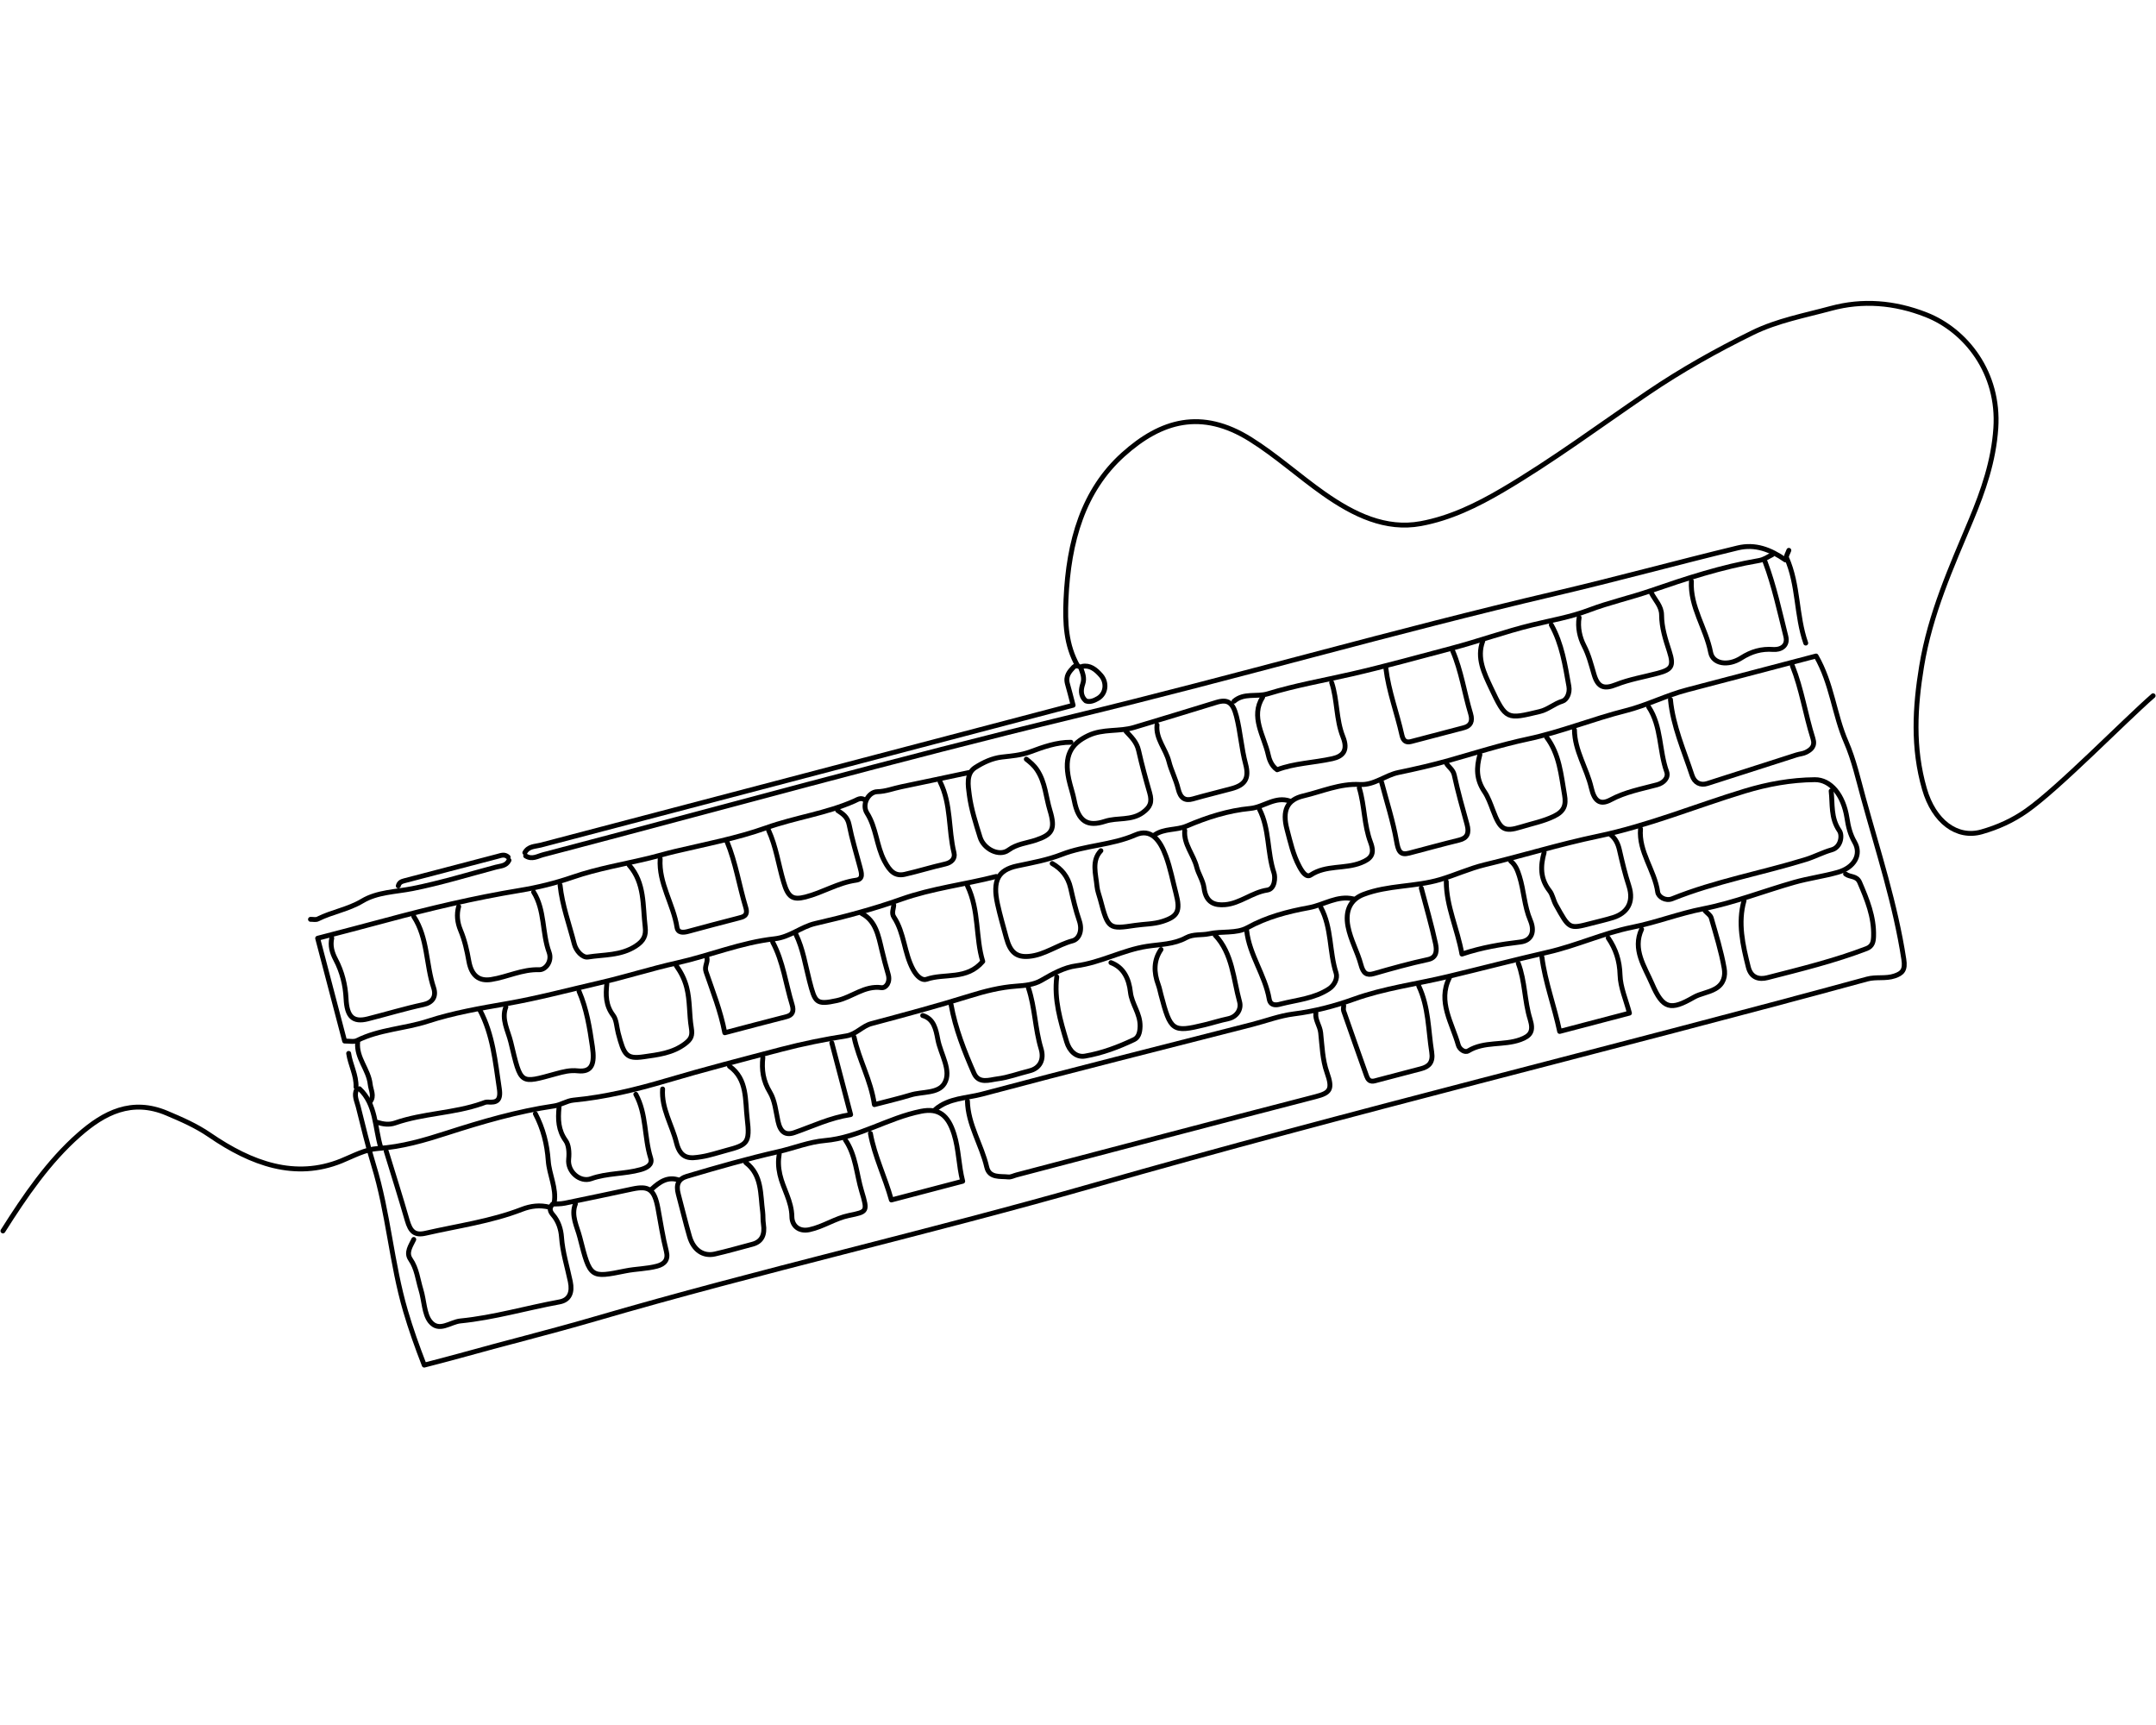 <?xml version="1.0" encoding="UTF-8"?>
<svg id="Layer_1" data-name="Layer 1" xmlns="http://www.w3.org/2000/svg" viewBox="0 0 750 600">
  <defs>
    <style>
      .cls-1 {
        fill: none;
        stroke: #000;
        stroke-linecap: round;
        stroke-linejoin: round;
        stroke-width: 1.7px;
      }
    </style>
  </defs> 
  <g id="k9E4o9">
    <g>
      <path class="cls-1" d="m622.28,191.42c-.29.88-1.05,2.01-.79,2.6,4.2,9.49,3.29,20.03,6.67,29.66"/>
      <path class="cls-1" d="m124.06,378.96c-.99,2,.03,3.96.53,5.9,1.74,6.79,3.31,13.64,5.37,20.32,5.13,16.66,6.2,34.11,11.11,50.83,1.83,6.24,3.98,12.28,6.51,18.81,4.1-1.08,8.15-2.08,12.17-3.21,15.73-4.4,31.59-8.3,47.28-12.88,57.45-16.77,115.86-29.97,173.39-46.42,89.28-25.53,179.53-47.35,269.1-71.77,3.17-.86,6.43-.02,9.54-1.08,2.72-.93,3.79-2.06,3.22-5.77-2.93-19.14-8.97-37.52-14.07-56.09-1.79-6.5-3.31-13.35-6-19.53-4.17-9.54-4.91-20.29-10.46-29.89l-13.87,3.64c-10.32,2.71-20.63,5.44-30.95,8.12-7.3,1.89-14.11,5.42-21.36,7.24-11.49,2.88-22.49,7.41-34.12,9.88-9.28,1.97-18.36,4.88-27.5,7.46-5.74,1.62-11.63,2.96-17.51,4.18-4.6.96-8.4,4.46-13.39,4.17-6.9-.4-13.14,2.43-19.63,3.96-5.71,1.34-7.47,5.11-5.7,11.73,1.16,4.35,2.09,8.74,4.27,12.8,1.09,2.05,2.47,3.98,3.96,2.99,5.37-3.56,11.88-2,17.54-4.27,3.43-1.37,4.84-2.96,3.29-7.08-2.31-6.12-2.05-12.71-3.92-18.9"/>
      <path class="cls-1" d="m125.03,378.7c5.85,5.44,5.31,13.45,7.42,20.39"/>
      <path class="cls-1" d="m749,242c-10.39,9.09-32.8,32.1-44.02,40-4.81,3.39-9.98,5.73-15.64,7.34-8.59,2.44-16.62-3.59-19.88-14.9-4.15-14.37-3.33-28.49-1-42.66,3.04-18.45,10.36-34.55,17.22-50.95,4.2-10.06,7.84-20.46,8.6-31.89,1.29-19.23-10.38-34.02-24.25-39.46-11.07-4.34-22.14-5.18-33.13-2.2-9.18,2.49-18.62,4.22-27.24,8.45-12.52,6.14-24.72,12.99-36.4,20.91-16.79,11.39-33.14,23.58-50.56,33.82-8.97,5.27-18.26,9.79-28.47,11.67-12.18,2.24-23.21-3.05-33.74-10.45-8.61-6.05-16.53-13.24-25.48-18.85-17.08-10.71-31.17-6.52-44.26,5.24-13.91,12.48-19.05,30.18-19.93,50.44-.35,8.06-.05,15.8,4.07,23.11"/>
      <path class="cls-1" d="m182.86,297.71c2.21,1.4,4.14.09,6.09-.42,61.59-16.13,122.94-33.23,184.82-48.19,55.91-13.52,111.17-29.52,167.15-42.63,21.27-4.98,42.33-10.76,63.56-15.89,6.07-1.47,11.36.52,16.6,4.18"/>
      <path class="cls-1" d="m376.47,231.79c2.66-.54,4.67,1.01,6.51,3.12,2.16,2.47,1.82,6.33-1.02,8.01-1.22.72-2.8,1.44-4.23.87-2.15-1.9-1.59-4.36-1.07-5.9.7-2.1-.07-3.73-.62-5.38-.3-.9-1.9-1.2-2.57-.47-1.39,1.52-2.95,3.09-2.11,5.92.66,2.25,1.2,4.53,1.94,7.34l-5.32,1.4c-59.97,15.74-119.94,31.48-179.9,47.26-1.95.51-4.28.32-5.51,2.62"/>
      <path class="cls-1" d="m470.85,312.68c-5.65-1.36-10.32,2.09-15.5,3.03-7.39,1.35-14.65,3.23-21.47,6.99-3.8,2.1-8.87,1.1-13.34,2.1-2.43.55-5.43,0-7.92,1.36-4.26,2.34-9.06,2.28-13.69,3-8.44,1.31-16.02,5.66-24.61,6.78-4.08.53-8.24,2.81-12.11,5.08-2.53,1.48-5.68,1.77-8.76,1.99-5.51.4-10.85,1.75-16.15,3.4-11.3,3.53-22.74,6.57-34.17,9.63-3.18.85-5.3,3.73-8.71,4.27-7.58,1.2-15.13,2.72-22.55,4.66-13.38,3.51-26.78,6.95-40.05,10.89-10.54,3.12-21.29,5.73-32.33,6.79-2.39.23-4.29,1.67-6.73,2.03-12.74,1.87-25.07,5.47-37.32,9.42-7.75,2.5-15.63,4.82-23.93,5.37-4.5.3-8.6,2.62-12.81,4.33-15.98,6.45-31.12,1.03-45.77-9.02-4.74-3.25-9.79-5.43-14.9-7.59-12.18-5.14-21.81-.2-30.59,7.54-10.53,9.27-18.67,21.16-26.42,33.42"/>
      <path class="cls-1" d="m336.54,382.96c.19,8.26,4.91,15.17,6.72,23,.9,3.88,4.73,3.1,7.46,3.41.96.11,1.93-.45,2.9-.7,34.66-9.1,69.3-18.26,104-27.22,5.12-1.32,6.06-2.54,4-8.37-1.59-4.5-1.71-9.31-2.2-13.83-.28-2.55-1.99-4.46-1.67-6.88"/>
      <path class="cls-1" d="m121.29,366.4c.57,3.96,2.73,7.6,2.56,11.71"/>
      <path class="cls-1" d="m330.84,349.43c1.51,8.36,4.62,16.2,7.96,23.84,1.68,3.84,5.44,2.32,8.14,1.99,3.79-.47,7.42-1.87,11.15-2.78,3.67-.9,5.21-3.89,4.06-7.71-2.11-6.98-2.1-14.3-4.41-21.19"/>
      <path class="cls-1" d="m124.41,362.56c-.49,5.46,3.8,9.41,4.37,14.56.23,2.06,1.53,4.15,0,6.03"/>
      <path class="cls-1" d="m177.06,299.23c-.96,2.02-2.89,1.94-4.54,2.38-9.66,2.57-19.25,5.53-29.05,7.47-5.91,1.17-12.2,1.17-17.45,4.31-4.91,2.94-10.46,3.76-15.46,6.26-.71.36-1.69.09-2.55.12"/>
      <path class="cls-1" d="m494.42,308.91c1.68,6.4,3.55,12.77,4.94,19.23.47,2.2.62,4.92-2.56,5.6-6.35,1.36-12.62,3.11-18.87,4.91-2.55.74-3.7-.11-4.5-3.1-1.21-4.52-3.61-8.61-4.51-13.31-1.07-5.55.89-9.42,5.39-11.14,8.55-3.26,17.9-2.59,26.57-5.14,5.28-1.56,10.35-3.92,15.69-5.2,13.13-3.14,26.03-7.15,39.28-9.91,17.5-3.64,34.1-10.54,51.18-15.72,7.89-2.39,15.97-3.86,24.29-3.94,5.43-.05,9.92,5.22,11.18,13.32.47,3.03,1.08,5.66,2.67,8.42,2.48,4.3-.11,8.86-5.9,10.49-4.97,1.4-10.14,2.07-15.11,3.48-10.59,3.01-20.92,7.1-31.69,9.2-8.39,1.64-16.32,4.75-24.7,6.43-9.93,1.99-19.31,6.37-29.25,8.65-11.7,2.69-23.31,5.72-34.98,8.52-10.86,2.61-21.99,4.01-32.59,7.83-6.73,2.42-13.69,4.24-20.88,5.14-4.94.62-9.69,2.44-14.53,3.68-31.32,8.03-62.69,15.88-93.93,24.22-5.44,1.45-11.49,1.32-16.19,5.29"/>
      <path class="cls-1" d="m166.97,351.39c4.5,8.54,5.32,17.92,6.72,27.23.66,4.37-1.05,4.94-4.03,4.7-.65-.05-1.3.26-1.93.48-9.81,3.47-20.46,3.37-30.27,6.79-2.15.75-4.16.42-6.27-.22"/>
      <path class="cls-1" d="m570.68,288.29c-.69,8.03,4.92,14.37,5.98,22.01.22,1.6,2.69,3.26,5.06,2.3,15.08-6.08,31.09-8.9,46.54-13.68,2.97-.92,5.87-2.48,8.95-3.34,3.18-.89,3.77-4.99,2.66-6.61-3.08-4.52-2.33-9.2-2.87-13.86"/>
      <path class="cls-1" d="m402.49,252.14c-.51,4.86,3.06,8.37,4.16,12.8.76,3.04,2.41,6.17,3.19,9.42.78,3.25,2.34,4.31,5.09,3.53,4.48-1.29,9.03-2.36,13.53-3.59,4.51-1.23,6.21-3.43,4.85-8.51-1.48-5.54-1.8-11.18-3.2-16.67-1.24-4.84-3.01-6.02-6.94-4.82-9.57,2.92-19.13,5.88-28.72,8.73-5.14,1.53-10.71.38-15.83,2.79-6.15,2.89-8.55,7.08-6.81,15.25.53,2.47,1.41,4.88,1.88,7.35,1.42,7.45,4.69,9.22,10.71,7.26,4.33-1.41,9.15-.12,13.2-3.1,2.5-1.84,3.28-3.53,2.33-6.82-1.4-4.86-2.73-9.76-3.84-14.69-.68-3.01-2.59-4.75-4.39-6.7"/>
      <path class="cls-1" d="m573.51,245.88c4.5,6.8,3.62,15.15,6.27,22.53.74,2.07-1,3.92-3.3,4.54-5.48,1.47-11.07,2.48-16.22,5.25-3.62,1.94-5.63.48-6.69-4.13-1.58-6.86-5.78-12.91-5.87-20.2"/>
      <path class="cls-1" d="m259.46,404.4c5.69,4.29,5.02,11.1,5.85,17.15.16,1.2.04,2.77.26,4.19.59,3.76-.6,6.19-3.83,7.04-4.35,1.15-8.68,2.4-13.07,3.4-4.08.92-7.45-1.41-8.81-6.11-1.41-4.86-2.57-9.79-3.89-14.68-.93-3.46.08-5.38,3.02-6.25,10.55-3.14,21.12-6.14,31.87-8.59,5.33-1.21,10.56-3.36,16.03-3.83,11.91-1.03,22.02-7.91,33.53-10.19,5.96-1.18,9.33,1.14,11.45,7.92,1.68,5.36,1.58,10.84,3.02,16.42-8.38,2.2-16.44,4.31-24.81,6.51-2.21-7.98-5.84-15.17-7.29-23.14"/>
      <path class="cls-1" d="m236.25,410.49c-3.93-1.42-6.8.61-9.52,3.1"/>
      <path class="cls-1" d="m403.87,330.26c-2.54,3.7-2.59,7.83-.92,12.32.4,1.09.61,2.25.91,3.38,3.34,12.71,4.05,13.21,15.16,10.5,2.75-.67,5.46-1.54,8.23-2.12,2.92-.61,4.69-3.23,3.96-5.9-2.18-7.92-2.45-16.75-8.48-23.14"/>
      <path class="cls-1" d="m310.9,314.82c-.08,1.4-.86,2.78.08,4.2,3.63,5.48,3.52,12.45,6.67,18.24,1.36,2.49,3.17,3.88,4.67,3.36,6.33-2.19,13.98.36,19.55-6.21-2.55-8.2-1.19-17.7-5.33-26.33"/>
      <path class="cls-1" d="m606.7,313.25c-2.22,7.71-.44,15.48,1.49,23.16.95,3.76,3.82,4.37,6.58,3.66,11.63-2.98,23.3-5.83,34.57-10.14,2.13-.82,2.37-2.52,2.42-4.37.19-6.65-2.27-12.67-4.84-18.64-1.06-2.45-3.37-1.71-4.91-2.94"/>
      <path class="cls-1" d="m265.37,367.83c-.46,4.27.05,8.1,2.48,12.1,1.69,2.79,2.05,6.64,2.79,10.06.82,3.78,2.59,5.04,5.72,3.95,6.32-2.2,12.38-5.16,19.55-6.25-2.3-8.76-4.42-16.86-6.55-24.96"/>
      <path class="cls-1" d="m559.45,326.25c2.62,3.87,3.97,7.88,4.11,12.88.11,4.28,2.07,8.67,3.27,13.26-8.22,2.16-15.96,4.19-24.28,6.37-1.87-8.87-5.02-17.1-6.17-25.85"/>
      <path class="cls-1" d="m459.49,315.66c3.81,7.11,2.89,15.3,5.29,22.77.58,1.79-.47,4.23-2.49,5.55-5.12,3.36-11.09,3.79-16.74,5.23-.43.11-3.53,1.21-4.02-1.66-1.44-8.4-6.92-15.35-7.86-23.9"/>
      <path class="cls-1" d="m175.97,350.24c-1.64,4.28.76,8.24,1.72,12.23,3.6,14.99,3.03,14.48,15.76,11,2.42-.66,4.78-1.3,7.54-1,4.91.53,5.97-2.38,5.09-8.38-.97-6.62-1.99-13.14-4.66-19.32"/>
      <path class="cls-1" d="m588.38,202.13c-.5,8.99,5.07,16.34,6.7,24.82.76,3.94,5.99,4.87,10.63,1.91,3.51-2.24,7.01-3.27,11.18-2.96,2.31.17,5.23-1.04,4.33-4.62-2.18-8.68-4.04-17.47-7.2-25.88"/>
      <path class="cls-1" d="m229.65,298.71c-.56,8.53,4.58,15.71,5.85,23.84.32,2.05,2.27,1.86,3.88,1.42,5.78-1.61,11.6-3.08,17.4-4.6,1.7-.45,3.55-.73,2.65-3.71-2.31-7.64-3.49-15.61-6.57-23.03"/>
      <path class="cls-1" d="m525.55,299.53c1.62,1.32,2.34,3.14,3,5.24,1.59,5.03,1.68,10.34,3.8,15.34,1.57,3.69.71,7.06-3.56,7.56-6.66.79-13.27,1.85-20.23,4.19-1.61-8.94-5.43-16.65-5.45-25.24"/>
      <path class="cls-1" d="m115.41,326.29c-.58,2.67.06,5,1.38,7.51,2.2,4.17,3.36,8.8,3.59,13.52.3,6.3,2.38,8.38,7.58,7.07,6.46-1.64,12.85-3.58,19.37-4.98,3.15-.67,4.53-2.81,3.52-5.84-2.71-8.15-2.01-17.27-6.9-24.77"/>
      <path class="cls-1" d="m299.78,317.74c4.86,2.53,5.78,7.67,6.96,12.66.67,2.84,1.41,5.67,2.23,8.47.83,2.81-.8,4.87-2.36,4.66-5.87-.81-10.18,3.33-15.43,4.48-7.37,1.61-7.64.68-9.59-6.78-1.42-5.46-2.23-11.13-4.73-16.27"/>
      <path class="cls-1" d="m134.35,400.41c2.45,8.01,4.99,16,7.3,24.05,1.12,3.89,2.57,5.37,6.39,4.49,11.22-2.57,22.68-4.11,33.5-8.3,3.06-1.19,6.28-1.61,9.63-.74"/>
      <path class="cls-1" d="m482.1,232.45c.96,7.97,3.86,15.49,5.59,23.29.46,2.06,1.54,2.62,3.17,2.19,6.12-1.61,12.25-3.23,18.38-4.82,2.31-.6,3.14-2.18,2.34-4.85-2.19-7.27-3.24-14.88-6.26-21.9"/>
      <path class="cls-1" d="m159.56,315.3c-.79,2.77-.48,5.59.65,8.28,1.45,3.47,2.23,7.02,2.89,10.73.92,5.13,3.58,7.04,7.77,6.39,5.62-.87,10.77-3.61,16.73-3.41,2.14.07,4.57-2.88,3.41-6.07-2.49-6.84-1.42-14.54-5.38-20.94"/>
      <path class="cls-1" d="m372.54,258.18c-4.97-.04-9.61,1.64-14.11,3.31-3.27,1.21-6.53,1.44-9.88,1.83-3.37.39-6.5,1.84-9.35,3.68-3.19,2.06-2.42,6.32-2,9.54.65,4.95,2.25,9.86,3.74,14.68,1.27,4.11,6.62,6.84,9.85,4.47,2.97-2.18,6.31-2.41,9.49-3.46,5.8-1.93,6.96-3.81,4.95-10.4-1.42-4.66-1.58-9.67-4.46-14.01-1.14-1.71-2.39-2.67-3.75-3.77"/>
      <path class="cls-1" d="m194.46,385.23c-.38,4.05-.32,7.83,2.35,11.55,1,1.4,1.27,3.9,1.01,6.39-.47,4.43,3.99,8.19,7.8,6.82,5.59-2.01,11.62-1.58,17.27-3.18,2.04-.58,4.19-1.66,3.46-3.98-2.3-7.3-1.39-15.28-5.17-22.2"/>
      <path class="cls-1" d="m291.4,281.9c1.77,1.2,3.43,2.18,3.99,5,.97,4.95,2.48,9.81,3.77,14.7.52,1.99,1.26,4.2-1.38,4.56-6.21.86-11.6,4.31-17.6,5.84-4.54,1.16-6.05.01-7.6-5.24-1.77-5.98-2.6-12.23-5.21-17.95"/>
      <path class="cls-1" d="m493.53,342.95c3.45,7.32,3.3,15.26,4.51,22.97.57,3.64-1.01,5.1-3.68,5.8-5,1.3-9.99,2.62-14.99,3.93-1.48.39-3.08,1.14-3.97-1.37-2.68-7.55-5.36-15.09-7.99-22.66-.19-.53,0-1.2.01-1.81"/>
      <path class="cls-1" d="m571.06,323.21c-3.27,7.01,1.1,13.1,3.61,18.94,3.84,8.95,6.52,9.35,14.51,4.75,2.33-1.34,5.06-1.57,7.53-2.98,2.98-1.69,3.55-4.49,3.08-7.14-1.04-5.91-2.85-11.72-4.51-17.51-.27-.95-1.4-1.65-2.13-2.46"/>
      <path class="cls-1" d="m412.13,288.85c-.42,4.83,3.07,8.38,4.17,12.8.55,2.21,2.22,4.68,2.54,7.16.68,5.33,3.86,6.15,7.32,5.86,5.24-.44,9.45-4.3,14.69-5.08,2.75-.41,2.8-4.55,2.34-5.93-2.45-7.29-1.51-15.26-5.09-22.23"/>
      <path class="cls-1" d="m320.98,353.23c3.84,1.11,4.59,4.74,5.25,8.28.96,5.19,4.97,10.94,2.28,15.37-2.16,3.55-7.66,2.75-11.65,3.96-3.99,1.22-8.06,2.15-12.69,3.37-1.24-8.6-5.4-15.61-7.07-23.5"/>
      <path class="cls-1" d="m211.09,342.23c-.4,3.85-.42,7.47,2.23,10.96,1.14,1.49,1.19,4.05,1.73,6.12,2.02,7.7,2.83,9.14,8.91,8.26,4.86-.7,10-1.24,14.35-4.53,2.07-1.57,2.66-2.73,2.18-5.57-.78-4.65-.42-9.38-1.63-14.07-.74-2.86-1.99-5.24-3.6-7.51"/>
      <path class="cls-1" d="m515.8,222.99c-2.17,5.81.49,11.19,2.81,16.14,5.35,11.39,5.54,11.11,17.06,8.35,2.88-.69,5.04-2.76,7.84-3.59,1.47-.44,2.69-2.73,2.25-5.21-1.31-7.33-2.42-14.72-6.11-21.34"/>
      <path class="cls-1" d="m439.24,242.49c-4.33,6.8.49,13.46,1.94,20.04.23,1.03.87,3.71,3.09,5.21,5.88-2.26,12.66-2.42,19.2-3.85,3.65-.8,5.6-2.85,3.7-7.6-2.43-6.08-1.9-12.73-3.93-18.89"/>
      <path class="cls-1" d="m176.76,298.11c-1.24-1.13-2.46-.56-3.68-.24-10.8,2.83-21.6,5.68-32.41,8.48-1,.26-1.82.58-2.12,1.79"/>
      <path class="cls-1" d="m514.8,262.5c-1.23,4.45-1.35,8.55,1.65,12.95,1.15,1.69,2.07,4.18,2.9,6.39,2.54,6.7,3.8,7.65,9.79,5.79,3.82-1.19,7.73-1.92,11.48-3.74,3.55-1.72,4.24-3.9,3.63-7.39-1.21-6.95-1.77-14.19-6.25-20.09"/>
      <path class="cls-1" d="m186.24,387.39c2.68,5.13,4.06,10.46,4.48,16.38.34,4.78,2.91,9.48,2.08,14.5"/>
      <path class="cls-1" d="m382.96,295.9c-3.34,3.48-1.75,8.12-1.35,12.44.14,1.52.75,3.01,1.15,4.52,2.72,10.36,2.99,10.38,12.17,9,3.15-.47,6.39-.39,9.47-1.38,5.33-1.7,6.29-3.59,4.69-9.7-1.13-4.33-1.96-8.79-3.49-12.96-2.08-5.7-5.22-9.79-10.64-7.42-8.22,3.6-17.36,3.58-25.61,6.79-5.06,1.97-10.27,2.89-15.51,4-6.72,1.42-8.6,5.19-6.84,13.21.87,3.99,2.02,7.92,3.09,11.87,1.36,5,3.53,6.77,7.87,6.38,5.45-.49,9.91-4.02,15.12-5.4,2.21-.58,3.6-3.44,2.36-7.04-1.26-3.66-2.14-7.49-3-11.28-.93-4.1-3.21-6.74-6.42-8.58"/>
      <path class="cls-1" d="m504.17,340.16c-4.12,8.21.99,15.68,3.12,23.33.38,1.36,2.17,2.83,3.51,2.01,5.58-3.39,12.25-1.75,18.13-3.91,3.48-1.28,4.65-2.88,3.34-7.08-1.98-6.35-1.73-13.16-4.11-19.45"/>
      <path class="cls-1" d="m200.16,418.76c-1.6,4.07.6,7.86,1.56,11.67,3.61,14.23,3.65,14.07,15.92,11.61,3.59-.72,7.34-.69,10.94-1.65,2.66-.71,3.96-2.28,3.22-5.18-1.26-4.95-1.99-9.95-2.92-14.94-1.25-6.7-3.25-7.9-8.89-6.71-7.84,1.66-15.67,3.34-23.52,4.94-1.47.3-3.02.24-4.22.32-1.46,1.54-.77,2.72.14,3.79,1.88,2.18,2.75,4.99,2.94,7.66.37,5.33,2,10.35,3.07,15.52.75,3.61-.19,6.39-3.78,7.05-11.5,2.1-22.74,5.46-34.45,6.62-3.56.35-7.47,4.05-10.54.19-2.09-2.64-2.07-7.35-3.21-11.07-1.09-3.55-1.39-7.29-3.65-10.58-1.62-2.36.16-4.75,1.17-6.89"/>
      <path class="cls-1" d="m616.47,192.95c-1.52.73-2.76,1.71-4.65,2.03-12.87,2.18-25.22,6.23-37.58,10.49-7.03,2.42-14.45,4.07-21.47,6.73-6.46,2.45-13.2,3.57-19.84,5.19-9.39,2.29-18.55,5.62-27.86,8.07-11.59,3.05-23.16,6.3-34.86,8.98-9.75,2.24-19.62,3.94-29.21,6.89-3.8,1.17-8.3-.44-11.73,2.58"/>
      <path class="cls-1" d="m253.76,370.87c6.31,4.49,5.41,11.94,6.17,18.27,1.01,8.39.05,9.08-7.28,11-2.9.76-5.76,1.76-8.72,2.22-3.58.56-7.13,1.15-8.63-4.92-1.54-6.23-5.28-11.89-4.8-18.66"/>
      <path class="cls-1" d="m337.05,268.71c-7.84,1.65-15.67,3.34-23.51,4.95-2.78.57-5.41,1.64-8.36,1.71-3.06.07-5.51,4.39-3.59,7.42,3.26,5.13,3.27,11.31,6.06,16.66,2,3.82,3.84,5.4,7.15,4.65,4.71-1.07,9.33-2.53,14.05-3.59,2.03-.46,3.52-1.8,3.02-3.87-2-8.17-.96-16.86-4.83-24.69"/>
      <path class="cls-1" d="m503.19,265.55c.83,1.42,2.28,2.08,2.72,4.12,1.24,5.7,2.82,11.33,4.39,16.96.9,3.22.08,4.89-2.7,5.57-5.83,1.43-11.61,3.02-17.42,4.54-3.14.83-3.78-.73-4.4-4.3-1.21-6.86-3.39-13.58-5.17-20.36"/>
      <path class="cls-1" d="m386.46,334.83c4.4,1.66,6.26,5.58,6.78,10.28.46,4.16,3.45,7.38,3.36,11.88-.05,2.41-.7,3.94-2.09,4.6-5.46,2.6-11.12,4.72-17.08,5.75-3.16.54-5.45-1.9-6.36-4.93-2.22-7.37-4.44-14.85-3.46-22.63"/>
      <path class="cls-1" d="m271.07,401.35c-.4,2.37-.34,4.65.23,7.18,1.11,4.96,4.1,9.21,4.17,14.68.04,3.13,2.43,5.3,6.13,4.5,4.81-1.04,8.93-3.95,13.7-4.93,6.38-1.3,6.59-1.29,4.44-8.43-1.8-5.97-2.01-12.49-5.65-17.84"/>
      <path class="cls-1" d="m537.16,296.48c-1.31,4.67-1.47,9.13,1.91,13.42,1.03,1.31,1.27,3.23,2.2,4.89,4.65,8.3,4.46,8.42,12.2,6.39,2.58-.68,5.19-1.25,7.73-2.05,4.52-1.44,7.41-4.99,5.42-11.06-1.33-4.06-2.32-8.25-3.27-12.42-.49-2.19-1.36-3.93-2.98-5.26"/>
      <path class="cls-1" d="m549.32,214.8c-.56,3.42.22,6.93,1.69,9.77,1.68,3.24,2.5,6.61,3.5,10,1.36,4.63,3.55,5.2,7.67,3.56,4.63-1.84,9.63-2.66,14.46-3.94,4.82-1.28,5.75-2.43,4.05-7.69-1.36-4.18-2.65-8.19-2.68-12.6-.02-3.03-2.2-5.08-3.49-7.52"/>
      <path class="cls-1" d="m448.73,278.64c-5.13-1.8-9.09,2.11-13.82,2.56-7.69.74-15.02,3.08-22.17,6.14-3.48,1.49-7.71.75-11.07,3.05"/>
      <path class="cls-1" d="m268.79,327.68c3.65,6.8,4.53,14.51,6.76,21.77.74,2.4.07,3.65-2.01,4.18-6.95,1.76-13.88,3.62-21.41,5.59-1.49-7.7-4.2-14.39-6.53-21.22-.65-1.91.71-3.21.31-4.92"/>
      <path class="cls-1" d="m194.83,307.85c.72,7.03,3.21,13.65,4.93,20.44.62,2.46,2.88,4.89,4.76,4.59,5.58-.89,11.39-.42,16.64-3.82,2.82-1.83,3.64-3.68,3.28-6.65-.9-7.38-.07-15.27-5.57-21.47"/>
      <path class="cls-1" d="m623.5,231.55c3.26,8.18,4.52,16.93,7.16,25.29.88,2.79-.69,3.92-2.37,4.8-1.02.53-2.25.59-3.36.94-10.33,3.3-20.66,6.62-30.99,9.94-2.4.77-4.47-.22-5.33-2.84-2.84-8.69-6.64-17.13-7.52-26.4"/>
      <path class="cls-1" d="m346.54,304.86c-10.98,2.82-22.3,4.1-33.08,7.93-9.73,3.46-19.76,6.11-29.83,8.42-4.97,1.14-8.82,4.74-14.14,5.32-11.65,1.27-22.59,5.84-33.95,8.38-9.13,2.04-18.02,4.9-27.13,6.99-10.72,2.46-21.42,5.33-32.2,7.2-9.25,1.61-18.52,3.21-27.37,6.09-8.12,2.65-16.86,2.84-24.62,6.73-1.15.58-2.73.15-4.33.19-3.11-11.84-6.17-23.52-9.39-35.76,7.97-2.09,15.73-4.08,23.45-6.17,15.47-4.18,31.04-7.87,46.88-10.48,6.28-1.03,12.38-2.53,18.44-4.62,8.65-2.98,17.77-4.48,26.68-6.64,2.92-.71,5.79-1.58,8.71-2.27,10.71-2.53,21.66-4.59,31.92-8.25,10.12-3.61,20.83-4.97,30.67-9.33,1.01-.45,2.19-1.34,3.51-.39"/>
    </g>
  </g>
</svg>